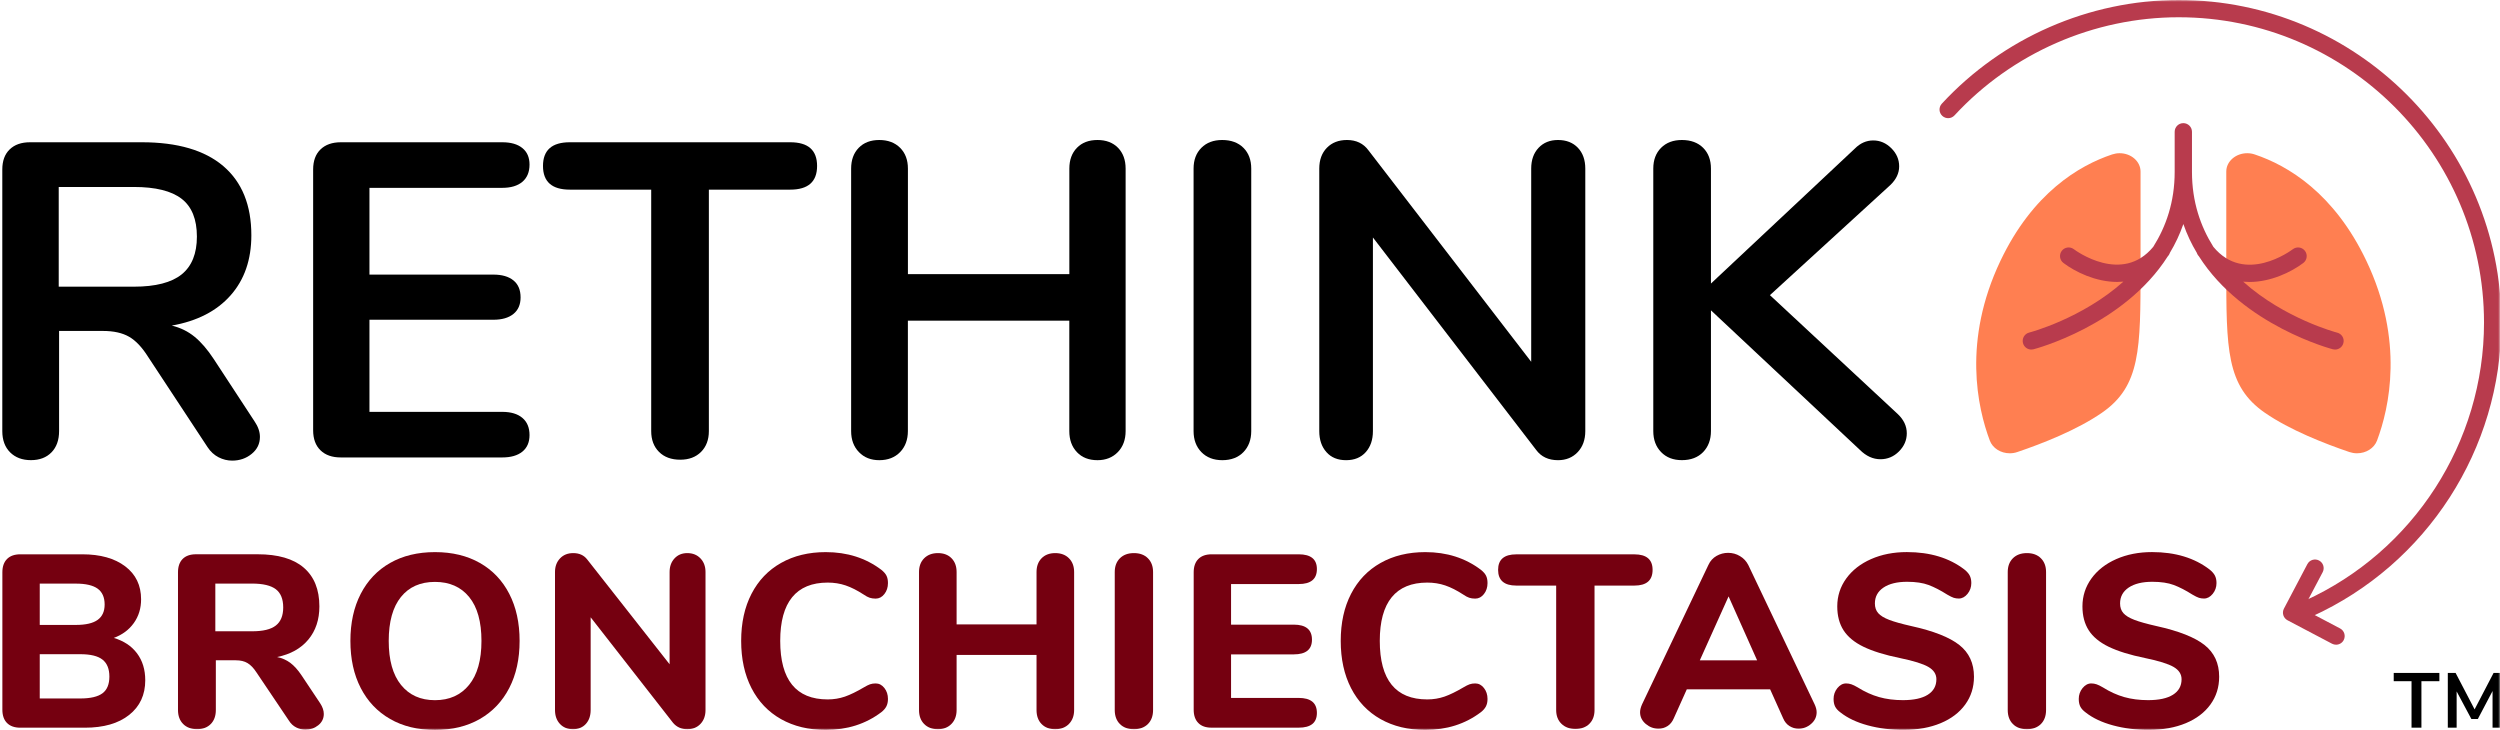 <?xml version="1.0" encoding="UTF-8"?>
<svg width="685px" height="200px" viewBox="0 0 685 200" version="1.1" xmlns="http://www.w3.org/2000/svg" xmlns:xlink="http://www.w3.org/1999/xlink">
    <title>Brenso-DSA-Type-Lockup-with-TM</title>
    <defs>
        <rect id="path-1" x="0" y="0" width="685" height="200"></rect>
    </defs>
    <g id="Page-1" stroke="none" stroke-width="1" fill="none" fill-rule="evenodd">
        <g id="Brenso-DSA-Type-Lockup-with-TM">
            <mask id="mask-2" fill="white">
                <use xlink:href="#path-1"></use>
            </mask>
            <g id="Mask"></g>
            <g mask="url(#mask-2)" id="Group">
                <g transform="translate(-1890.6, -573.306)">
                    <g transform="translate(1891.23, 573.306)">
                        <g transform="translate(0, -0)" fill-rule="nonzero">
                            <g transform="translate(540.853, 33.74)" id="Path">
                                <path d="M104.337,90.46 C103.627,90.46 102.927,90.34 102.257,90.12 C95.457,87.81 85.927,84.08 79.107,79.37 C68.507,72.04 68.517,61.94 68.517,39.79 L68.517,13.26 C68.517,10.49 71.097,8.24 74.257,8.24 C74.957,8.24 75.647,8.35 76.317,8.58 C85.397,11.62 98.077,19.16 106.917,37.76 C117.317,59.64 113.197,78 109.817,86.99 C109.027,89.07 106.827,90.46 104.337,90.46 Z" fill="#FF7F51"></path>
                                <path d="M9.197,90.46 C6.707,90.46 4.507,89.06 3.727,86.98 C0.347,77.99 -3.773,59.63 6.627,37.75 C15.467,19.15 28.147,11.62 37.227,8.58 C37.897,8.36 38.587,8.24 39.287,8.24 C42.447,8.24 45.027,10.49 45.027,13.26 L45.027,39.78 C45.027,61.93 45.037,72.04 34.437,79.36 C27.617,84.07 18.087,87.81 11.287,90.11 C10.607,90.35 9.907,90.46 9.197,90.46 Z" fill="#FF7F51"></path>
                                <path d="M98.897,57.4 C98.657,57.34 84.507,53.6 73.147,43.44 C73.717,43.49 74.287,43.52 74.857,43.52 C80.747,43.52 86.337,40.79 89.617,38.32 C90.657,37.53 90.867,36.05 90.077,35 C89.287,33.96 87.807,33.75 86.757,34.54 C86.217,34.95 73.547,44.3 64.977,33.89 C61.457,28.29 59.117,21.52 59.117,13.38 L59.117,2.37 C59.117,1.06 58.057,0 56.747,0 C55.437,0 54.377,1.06 54.377,2.37 L54.377,13.38 C54.377,21.53 52.037,28.3 48.507,33.89 C39.977,44.25 27.287,34.95 26.747,34.54 C25.707,33.75 24.217,33.96 23.437,35 C22.647,36.04 22.857,37.53 23.897,38.31 C27.167,40.78 32.757,43.51 38.647,43.51 C39.207,43.51 39.767,43.48 40.327,43.43 C28.947,53.58 14.757,57.32 14.517,57.38 C13.247,57.7 12.487,58.99 12.807,60.25 C13.077,61.32 14.037,62.04 15.097,62.04 C15.287,62.04 15.487,62.02 15.677,61.97 C16.007,61.89 40.397,55.5 52.487,36.5 C52.567,36.4 52.637,36.31 52.717,36.22 C52.877,36.01 52.987,35.77 53.067,35.53 C54.527,33.11 55.767,30.49 56.757,27.65 C57.737,30.48 58.977,33.1 60.437,35.52 C60.517,35.76 60.627,36 60.787,36.21 C60.857,36.31 60.937,36.4 61.017,36.49 C73.077,55.49 97.417,61.88 97.737,61.97 C97.927,62.02 98.127,62.04 98.317,62.04 C99.377,62.04 100.337,61.33 100.607,60.25 C100.937,59.01 100.167,57.72 98.897,57.4 Z" fill="#B83B4D"></path>
                            </g>
                            <g transform="translate(0.02, 151.27)" fill="#750010">
                                <path d="M36.89,27.74 C38.39,29.74 39.15,32.2 39.15,35.12 C39.15,39.12 37.68,42.29 34.74,44.62 C31.8,46.96 27.74,48.12 22.58,48.12 L4.92,48.12 C3.35,48.12 2.13,47.69 1.28,46.84 C0.43,45.99 0,44.77 0,43.2 L0,5.53 C0,3.96 0.43,2.75 1.28,1.89 C2.13,1.04 3.35,0.61 4.92,0.61 L21.9,0.61 C26.84,0.61 30.76,1.71 33.66,3.91 C36.56,6.11 38.01,9.12 38.01,12.94 C38.01,15.41 37.35,17.58 36.02,19.44 C34.69,21.3 32.86,22.66 30.53,23.52 C33.27,24.34 35.39,25.74 36.89,27.74 Z M10.24,19.96 L20.14,19.96 C22.84,19.96 24.82,19.5 26.1,18.58 C27.38,17.66 28.02,16.26 28.02,14.37 C28.02,12.39 27.38,10.95 26.1,10.02 C24.82,9.1 22.83,8.64 20.14,8.64 L10.24,8.64 L10.24,19.96 Z M27.43,38.69 C28.69,37.75 29.32,36.22 29.32,34.11 C29.32,32 28.69,30.45 27.43,29.46 C26.17,28.47 24.15,27.98 21.36,27.98 L10.24,27.98 L10.24,40.11 L21.36,40.11 C24.15,40.11 26.17,39.63 27.43,38.69 Z" id="Shape"></path>
                                <path d="M88.07,44.35 C88.07,45.61 87.56,46.64 86.55,47.45 C85.54,48.26 84.36,48.66 83.01,48.66 C82.16,48.66 81.33,48.46 80.52,48.05 C79.71,47.65 79.04,47.02 78.5,46.16 L69.61,32.95 C68.85,31.78 68.04,30.94 67.18,30.42 C66.33,29.9 65.25,29.65 63.95,29.65 L58.49,29.65 L58.49,43.26 C58.49,44.88 58.03,46.16 57.11,47.1 C56.19,48.04 54.94,48.52 53.37,48.52 C51.75,48.52 50.47,48.05 49.53,47.1 C48.59,46.15 48.12,44.88 48.12,43.26 L48.12,5.52 C48.12,3.95 48.55,2.74 49.4,1.88 C50.25,1.03 51.47,0.6 53.04,0.6 L69.95,0.6 C75.52,0.6 79.73,1.82 82.58,4.27 C85.43,6.72 86.86,10.26 86.86,14.88 C86.86,18.52 85.85,21.55 83.83,23.98 C81.81,26.41 78.96,28 75.27,28.76 C76.62,29.03 77.82,29.56 78.88,30.34 C79.93,31.13 80.96,32.26 81.95,33.74 L87.07,41.42 C87.74,42.44 88.07,43.41 88.07,44.35 Z M74.93,20.12 C76.28,19.07 76.95,17.41 76.95,15.17 C76.95,12.88 76.28,11.22 74.93,10.18 C73.58,9.15 71.4,8.63 68.39,8.63 L58.35,8.63 L58.35,21.7 L68.39,21.7 C71.41,21.71 73.59,21.18 74.93,20.12 Z" id="Shape"></path>
                                <path d="M106.24,45.73 C102.76,43.73 100.07,40.9 98.19,37.24 C96.3,33.58 95.36,29.28 95.36,24.34 C95.36,19.4 96.3,15.1 98.19,11.44 C100.08,7.78 102.76,4.96 106.24,2.98 C109.72,1 113.82,0.01 118.54,0.01 C123.26,0.01 127.36,1 130.84,2.98 C134.32,4.96 137.01,7.78 138.89,11.44 C140.78,15.1 141.72,19.4 141.72,24.34 C141.72,29.28 140.78,33.58 138.89,37.24 C137,40.9 134.32,43.73 130.84,45.73 C127.36,47.73 123.26,48.73 118.54,48.73 C113.82,48.73 109.72,47.73 106.24,45.73 Z M127.87,36.4 C130.14,33.62 131.27,29.59 131.27,24.34 C131.27,19.08 130.15,15.07 127.9,12.31 C125.65,9.55 122.53,8.17 118.53,8.17 C114.53,8.17 111.42,9.55 109.2,12.31 C106.98,15.07 105.86,19.08 105.86,24.34 C105.86,29.6 106.98,33.62 109.23,36.4 C111.48,39.19 114.58,40.58 118.53,40.58 C122.49,40.58 125.6,39.19 127.87,36.4 Z" id="Shape"></path>
                                <path d="M191.28,1.73 C192.2,2.7 192.66,3.94 192.66,5.47 L192.66,43.27 C192.66,44.84 192.2,46.11 191.28,47.08 C190.36,48.05 189.16,48.53 187.67,48.53 C186.05,48.53 184.75,47.95 183.76,46.78 L161.19,17.87 L161.19,43.27 C161.19,44.84 160.75,46.11 159.88,47.08 C159,48.05 157.82,48.53 156.34,48.53 C154.86,48.53 153.67,48.05 152.77,47.08 C151.87,46.11 151.42,44.85 151.42,43.27 L151.42,5.47 C151.42,3.94 151.88,2.7 152.8,1.73 C153.72,0.76 154.92,0.28 156.41,0.28 C158.07,0.28 159.35,0.86 160.25,2.03 L182.82,30.74 L182.82,5.47 C182.82,3.94 183.27,2.7 184.17,1.73 C185.07,0.76 186.24,0.28 187.67,0.28 C189.15,0.28 190.35,0.76 191.28,1.73 Z" id="Path"></path>
                                <path d="M213.35,45.77 C209.85,43.79 207.15,40.96 205.26,37.28 C203.37,33.6 202.43,29.28 202.43,24.34 C202.43,19.4 203.37,15.1 205.26,11.44 C207.15,7.78 209.84,4.96 213.35,2.98 C216.85,1 220.94,0.01 225.61,0.01 C231.49,0.01 236.57,1.63 240.84,4.86 C241.51,5.4 241.99,5.94 242.25,6.48 C242.52,7.02 242.65,7.69 242.65,8.5 C242.65,9.67 242.32,10.67 241.67,11.5 C241.02,12.33 240.22,12.75 239.28,12.75 C238.65,12.75 238.1,12.67 237.63,12.51 C237.16,12.35 236.63,12.07 236.05,11.67 C234.25,10.5 232.59,9.66 231.06,9.14 C229.53,8.62 227.89,8.36 226.14,8.36 C221.83,8.36 218.58,9.7 216.4,12.37 C214.22,15.04 213.13,19.03 213.13,24.33 C213.13,35.02 217.47,40.37 226.14,40.37 C227.8,40.37 229.37,40.11 230.86,39.6 C232.34,39.08 234.07,38.24 236.05,37.07 C236.72,36.67 237.28,36.39 237.73,36.23 C238.18,36.07 238.7,35.99 239.28,35.99 C240.22,35.99 241.02,36.41 241.67,37.24 C242.32,38.07 242.65,39.07 242.65,40.24 C242.65,41.05 242.5,41.73 242.21,42.29 C241.92,42.85 241.46,43.38 240.83,43.87 C236.56,47.1 231.49,48.72 225.6,48.72 C220.94,48.73 216.85,47.74 213.35,45.77 Z" id="Path"></path>
                                <path d="M292.25,1.7 C293.19,2.64 293.66,3.9 293.66,5.47 L293.66,43.27 C293.66,44.84 293.19,46.11 292.25,47.08 C291.31,48.05 290.05,48.53 288.48,48.53 C286.91,48.53 285.66,48.06 284.74,47.11 C283.82,46.17 283.36,44.89 283.36,43.27 L283.36,28.18 L261.46,28.18 L261.46,43.27 C261.46,44.84 260.99,46.11 260.05,47.08 C259.11,48.05 257.87,48.53 256.34,48.53 C254.77,48.53 253.51,48.06 252.57,47.11 C251.63,46.16 251.16,44.89 251.16,43.27 L251.16,5.47 C251.16,3.9 251.63,2.64 252.57,1.7 C253.51,0.76 254.77,0.28 256.34,0.28 C257.91,0.28 259.16,0.75 260.08,1.7 C261,2.64 261.46,3.9 261.46,5.47 L261.46,19.82 L283.36,19.82 L283.36,5.47 C283.36,3.9 283.82,2.64 284.74,1.7 C285.66,0.76 286.91,0.28 288.48,0.28 C290.05,0.28 291.31,0.75 292.25,1.7 Z" id="Path"></path>
                                <path d="M306.2,47.11 C305.26,46.17 304.79,44.89 304.79,43.27 L304.79,5.47 C304.79,3.9 305.26,2.64 306.2,1.7 C307.14,0.76 308.42,0.28 310.04,0.28 C311.66,0.28 312.94,0.75 313.88,1.7 C314.82,2.64 315.29,3.9 315.29,5.47 L315.29,43.27 C315.29,44.89 314.82,46.17 313.88,47.11 C312.94,48.05 311.66,48.53 310.04,48.53 C308.42,48.53 307.14,48.06 306.2,47.11 Z" id="Path"></path>
                                <path d="M327.7,46.84 C326.85,45.99 326.42,44.77 326.42,43.2 L326.42,5.53 C326.42,3.96 326.85,2.75 327.7,1.89 C328.55,1.04 329.77,0.61 331.34,0.61 L355.19,0.61 C358.51,0.61 360.18,1.96 360.18,4.65 C360.18,7.39 358.52,8.76 355.19,8.76 L336.66,8.76 L336.66,19.88 L353.84,19.88 C357.16,19.88 358.83,21.25 358.83,23.99 C358.83,26.69 357.17,28.03 353.84,28.03 L336.66,28.03 L336.66,39.96 L355.19,39.96 C358.51,39.96 360.18,41.33 360.18,44.07 C360.18,46.77 358.52,48.11 355.19,48.11 L331.34,48.11 C329.76,48.12 328.55,47.7 327.7,46.84 Z" id="Path"></path>
                                <path d="M377.63,45.77 C374.13,43.79 371.43,40.96 369.54,37.28 C367.65,33.6 366.71,29.28 366.71,24.34 C366.71,19.4 367.65,15.1 369.54,11.44 C371.43,7.78 374.12,4.96 377.63,2.98 C381.13,1 385.22,0.01 389.89,0.01 C395.77,0.01 400.85,1.63 405.12,4.86 C405.79,5.4 406.27,5.94 406.53,6.48 C406.8,7.02 406.93,7.69 406.93,8.5 C406.93,9.67 406.6,10.67 405.95,11.5 C405.3,12.33 404.5,12.75 403.56,12.75 C402.93,12.75 402.38,12.67 401.91,12.51 C401.44,12.35 400.91,12.07 400.33,11.67 C398.53,10.5 396.87,9.66 395.34,9.14 C393.81,8.62 392.17,8.36 390.42,8.36 C386.11,8.36 382.86,9.7 380.68,12.37 C378.5,15.04 377.41,19.03 377.41,24.33 C377.41,35.02 381.75,40.37 390.42,40.37 C392.08,40.37 393.65,40.11 395.14,39.6 C396.62,39.08 398.35,38.24 400.33,37.07 C401,36.67 401.56,36.39 402.01,36.23 C402.46,36.07 402.98,35.99 403.56,35.99 C404.5,35.99 405.3,36.41 405.95,37.24 C406.6,38.07 406.93,39.07 406.93,40.24 C406.93,41.05 406.78,41.73 406.49,42.29 C406.2,42.85 405.74,43.38 405.11,43.87 C400.84,47.1 395.77,48.72 389.88,48.72 C385.22,48.73 381.13,47.74 377.63,45.77 Z" id="Path"></path>
                                <path d="M427.19,47.05 C426.22,46.11 425.74,44.85 425.74,43.28 L425.74,9.18 L414.82,9.18 C411.5,9.18 409.83,7.74 409.83,4.87 C409.83,2.04 411.49,0.62 414.82,0.62 L447.17,0.62 C450.49,0.62 452.16,2.04 452.16,4.87 C452.16,7.75 450.5,9.18 447.17,9.18 L436.25,9.18 L436.25,43.28 C436.25,44.85 435.78,46.11 434.84,47.05 C433.9,47.99 432.62,48.46 431,48.46 C429.43,48.46 428.16,47.99 427.19,47.05 Z" id="Path"></path>
                                <path d="M497.11,43.88 C497.11,45.14 496.6,46.21 495.59,47.08 C494.58,47.96 493.42,48.39 492.12,48.39 C491.27,48.39 490.46,48.15 489.69,47.68 C488.93,47.21 488.34,46.5 487.94,45.56 L484.37,37.61 L461.53,37.61 L457.96,45.56 C457.56,46.5 456.98,47.21 456.24,47.68 C455.5,48.15 454.68,48.39 453.78,48.39 C452.48,48.39 451.31,47.95 450.28,47.08 C449.25,46.2 448.73,45.14 448.73,43.88 C448.73,43.25 448.91,42.53 449.27,41.72 L467.46,3.51 C467.95,2.43 468.7,1.61 469.68,1.05 C470.67,0.49 471.72,0.21 472.85,0.21 C474.02,0.21 475.1,0.5 476.08,1.09 C477.07,1.67 477.83,2.48 478.37,3.52 L496.56,41.73 C496.93,42.53 497.11,43.25 497.11,43.88 Z M465.1,29.66 L480.8,29.66 L472.98,12.14 L465.1,29.66 Z" id="Shape"></path>
                                <path d="M511.12,47.48 C508.06,46.65 505.57,45.47 503.64,43.94 C502.97,43.45 502.48,42.92 502.19,42.36 C501.9,41.8 501.75,41.09 501.75,40.24 C501.75,39.12 502.1,38.13 502.79,37.27 C503.49,36.42 504.28,35.99 505.18,35.99 C505.67,35.99 506.16,36.07 506.63,36.23 C507.1,36.39 507.67,36.67 508.35,37.07 C510.28,38.28 512.24,39.17 514.21,39.73 C516.19,40.29 518.36,40.57 520.75,40.57 C523.72,40.57 525.98,40.08 527.56,39.09 C529.13,38.1 529.92,36.69 529.92,34.84 C529.92,33.45 529.19,32.32 527.73,31.47 C526.27,30.62 523.67,29.81 519.95,29.04 C515.77,28.19 512.44,27.15 509.94,25.94 C507.45,24.73 505.63,23.22 504.48,21.43 C503.33,19.63 502.76,17.45 502.76,14.89 C502.76,12.06 503.58,9.51 505.22,7.24 C506.86,4.97 509.13,3.2 512.03,1.92 C514.93,0.64 518.2,-1.13686838e-13 521.83,-1.13686838e-13 C528.21,-1.13686838e-13 533.46,1.6 537.6,4.78 C538.27,5.32 538.76,5.87 539.05,6.43 C539.34,6.99 539.49,7.68 539.49,8.49 C539.49,9.61 539.14,10.6 538.45,11.45 C537.75,12.3 536.96,12.73 536.06,12.73 C535.57,12.73 535.11,12.66 534.68,12.53 C534.25,12.39 533.66,12.1 532.89,11.65 C531.05,10.48 529.35,9.61 527.8,9.02 C526.25,8.44 524.28,8.14 521.9,8.14 C519.16,8.14 517,8.67 515.43,9.72 C513.86,10.78 513.07,12.22 513.07,14.07 C513.07,15.15 513.37,16.04 513.98,16.73 C514.59,17.43 515.6,18.04 517.01,18.58 C518.42,19.12 520.43,19.68 523.04,20.27 C529.15,21.62 533.54,23.35 536.21,25.46 C538.88,27.57 540.22,30.47 540.22,34.15 C540.22,37.03 539.42,39.56 537.83,41.76 C536.24,43.96 533.99,45.67 531.09,46.88 C528.19,48.09 524.83,48.7 521.02,48.7 C517.48,48.73 514.18,48.31 511.12,47.48 Z" id="Path"></path>
                                <path d="M550.88,47.11 C549.94,46.17 549.47,44.89 549.47,43.27 L549.47,5.47 C549.47,3.9 549.94,2.64 550.88,1.7 C551.82,0.76 553.1,0.28 554.72,0.28 C556.34,0.28 557.62,0.75 558.56,1.7 C559.5,2.64 559.97,3.9 559.97,5.47 L559.97,43.27 C559.97,44.89 559.5,46.17 558.56,47.11 C557.62,48.05 556.34,48.53 554.72,48.53 C553.1,48.53 551.82,48.06 550.88,47.11 Z" id="Path"></path>
                                <path d="M578.3,47.48 C575.24,46.65 572.75,45.47 570.82,43.94 C570.15,43.45 569.66,42.92 569.37,42.36 C569.08,41.8 568.93,41.09 568.93,40.24 C568.93,39.12 569.28,38.13 569.97,37.27 C570.67,36.42 571.46,35.99 572.36,35.99 C572.85,35.99 573.34,36.07 573.81,36.23 C574.28,36.39 574.85,36.67 575.53,37.07 C577.46,38.28 579.42,39.17 581.39,39.73 C583.37,40.29 585.54,40.57 587.93,40.57 C590.9,40.57 593.16,40.08 594.74,39.09 C596.31,38.1 597.1,36.69 597.1,34.84 C597.1,33.45 596.37,32.32 594.91,31.47 C593.45,30.62 590.85,29.81 587.13,29.04 C582.95,28.19 579.62,27.15 577.12,25.94 C574.63,24.73 572.81,23.22 571.66,21.43 C570.51,19.63 569.94,17.45 569.94,14.89 C569.94,12.06 570.76,9.51 572.4,7.24 C574.04,4.97 576.31,3.2 579.21,1.92 C582.11,0.64 585.38,-1.13686838e-13 589.01,-1.13686838e-13 C595.39,-1.13686838e-13 600.64,1.6 604.78,4.78 C605.45,5.32 605.94,5.87 606.23,6.43 C606.52,6.99 606.67,7.68 606.67,8.49 C606.67,9.61 606.32,10.6 605.63,11.45 C604.93,12.3 604.14,12.73 603.24,12.73 C602.75,12.73 602.29,12.66 601.86,12.53 C601.43,12.39 600.84,12.1 600.07,11.65 C598.23,10.48 596.53,9.61 594.98,9.02 C593.43,8.44 591.46,8.14 589.08,8.14 C586.34,8.14 584.18,8.67 582.61,9.72 C581.04,10.78 580.25,12.22 580.25,14.07 C580.25,15.15 580.55,16.04 581.16,16.73 C581.77,17.43 582.78,18.04 584.19,18.58 C585.6,19.12 587.61,19.68 590.22,20.27 C596.33,21.62 600.72,23.35 603.39,25.46 C606.06,27.57 607.4,30.47 607.4,34.15 C607.4,37.03 606.6,39.56 605.01,41.76 C603.42,43.96 601.17,45.67 598.27,46.88 C595.37,48.09 592.01,48.7 588.2,48.7 C584.66,48.73 581.36,48.31 578.3,47.48 Z" id="Path"></path>
                            </g>
                            <g transform="translate(0, 38.36)" fill="#000000">
                                <path d="M70.59,81.35 C70.59,83.23 69.83,84.78 68.32,86.01 C66.81,87.24 65.03,87.85 62.99,87.85 C61.68,87.85 60.44,87.54 59.25,86.93 C58.07,86.32 57.06,85.4 56.25,84.17 L39.95,59.42 C38.31,56.81 36.58,54.97 34.74,53.91 C32.9,52.85 30.51,52.32 27.57,52.32 L15.56,52.32 L15.56,79.76 C15.56,82.21 14.87,84.15 13.48,85.58 C12.09,87.01 10.21,87.72 7.84,87.72 C5.47,87.72 3.57,87 2.14,85.58 C0.71,84.15 1.13686838e-13,82.21 1.13686838e-13,79.76 L1.13686838e-13,8.09 C1.13686838e-13,5.72 0.67,3.88 2.02,2.58 C3.37,1.27 5.22,0.62 7.59,0.62 L38.22,0.62 C48.02,0.62 55.47,2.81 60.58,7.17 C65.68,11.54 68.24,17.85 68.24,26.1 C68.24,32.8 66.34,38.29 62.54,42.58 C58.74,46.87 53.37,49.63 46.43,50.85 C48.8,51.42 50.88,52.44 52.68,53.91 C54.48,55.38 56.23,57.42 57.95,60.04 L69.1,77.07 C70.1,78.53 70.59,79.97 70.59,81.35 Z M49.15,36.82 C51.93,34.57 53.32,31.12 53.32,26.47 C53.32,21.73 51.93,18.28 49.15,16.12 C46.37,13.96 42,12.87 36.04,12.87 L15.46,12.87 L15.46,40.19 L36.04,40.19 C42,40.19 46.37,39.06 49.15,36.82 Z" id="Shape"></path>
                                <path d="M87.19,85.03 C85.84,83.72 85.17,81.89 85.17,79.52 L85.17,8.09 C85.17,5.72 85.84,3.88 87.19,2.58 C88.54,1.27 90.39,0.62 92.76,0.62 L136.99,0.62 C139.36,0.62 141.2,1.15 142.5,2.21 C143.81,3.27 144.46,4.78 144.46,6.74 C144.46,8.78 143.8,10.35 142.5,11.46 C141.19,12.56 139.35,13.11 136.99,13.11 L100.6,13.11 L100.6,36.88 L134.54,36.88 C136.91,36.88 138.75,37.41 140.05,38.47 C141.36,39.53 142.01,41.08 142.01,43.13 C142.01,45.09 141.36,46.6 140.05,47.66 C138.74,48.72 136.91,49.25 134.54,49.25 L100.6,49.25 L100.6,74.49 L136.99,74.49 C139.36,74.49 141.2,75.04 142.5,76.14 C143.81,77.24 144.46,78.82 144.46,80.86 C144.46,82.82 143.8,84.33 142.5,85.39 C141.19,86.45 139.35,86.98 136.99,86.98 L92.77,86.98 C90.4,86.99 88.54,86.34 87.19,85.03 Z" id="Path"></path>
                                <path d="M179.94,85.46 C178.51,84.03 177.8,82.13 177.8,79.76 L177.8,13.6 L155.5,13.6 C150.6,13.6 148.15,11.44 148.15,7.11 C148.15,2.78 150.6,0.62 155.5,0.62 L215.9,0.62 C220.8,0.62 223.25,2.78 223.25,7.11 C223.25,11.44 220.8,13.6 215.9,13.6 L193.6,13.6 L193.6,79.76 C193.6,82.13 192.88,84.03 191.46,85.46 C190.03,86.89 188.13,87.6 185.76,87.6 C183.31,87.6 181.37,86.89 179.94,85.46 Z" id="Path"></path>
                                <path d="M305.71,2.14 C307.1,3.57 307.79,5.47 307.79,7.84 L307.79,79.76 C307.79,82.13 307.07,84.05 305.65,85.52 C304.22,86.99 302.36,87.73 300.08,87.73 C297.71,87.73 295.83,87 294.44,85.52 C293.05,84.05 292.36,82.13 292.36,79.76 L292.36,49.5 L248.13,49.5 L248.13,79.76 C248.13,82.13 247.41,84.05 245.99,85.52 C244.56,86.99 242.66,87.73 240.29,87.73 C238,87.73 236.14,87 234.72,85.52 C233.29,84.05 232.58,82.13 232.58,79.76 L232.58,7.84 C232.58,5.47 233.27,3.57 234.66,2.14 C236.05,0.71 237.93,-5.68434189e-14 240.3,-5.68434189e-14 C242.67,-5.68434189e-14 244.57,0.72 246,2.14 C247.43,3.57 248.14,5.47 248.14,7.84 L248.14,36.75 L292.37,36.75 L292.37,7.84 C292.37,5.47 293.06,3.57 294.45,2.14 C295.84,0.71 297.72,-5.68434189e-14 300.09,-5.68434189e-14 C302.44,-5.68434189e-14 304.32,0.72 305.71,2.14 Z" id="Path"></path>
                                <path d="M328.55,85.52 C327.12,84.05 326.41,82.13 326.41,79.76 L326.41,7.84 C326.41,5.47 327.12,3.57 328.55,2.14 C329.98,0.71 331.88,-5.68434189e-14 334.25,-5.68434189e-14 C336.7,-5.68434189e-14 338.64,0.72 340.07,2.14 C341.5,3.57 342.21,5.47 342.21,7.84 L342.21,79.76 C342.21,82.13 341.49,84.05 340.07,85.52 C338.64,86.99 336.7,87.73 334.25,87.73 C331.88,87.72 329.98,86.99 328.55,85.52 Z" id="Path"></path>
                                <path d="M431.72,2.14 C433.07,3.57 433.74,5.47 433.74,7.84 L433.74,79.76 C433.74,82.13 433.05,84.05 431.66,85.52 C430.27,86.99 428.47,87.73 426.27,87.73 C423.65,87.73 421.65,86.79 420.27,84.91 L375.55,26.71 L375.55,79.76 C375.55,82.13 374.9,84.05 373.59,85.52 C372.28,86.99 370.49,87.73 368.2,87.73 C365.91,87.73 364.11,87 362.81,85.52 C361.5,84.05 360.85,82.13 360.85,79.76 L360.85,7.84 C360.85,5.47 361.54,3.57 362.93,2.14 C364.32,0.71 366.16,-5.68434189e-14 368.44,-5.68434189e-14 C370.97,-5.68434189e-14 372.93,0.94 374.32,2.82 L418.92,60.77 L418.92,7.84 C418.92,5.47 419.59,3.57 420.94,2.14 C422.29,0.71 424.06,-5.68434189e-14 426.27,-5.68434189e-14 C428.55,-5.68434189e-14 430.37,0.72 431.72,2.14 Z" id="Path"></path>
                                <path d="M521.83,80.37 C521.83,82.25 521.11,83.9 519.69,85.33 C518.26,86.76 516.57,87.47 514.61,87.47 C512.57,87.47 510.69,86.61 508.97,84.9 L468.17,46.67 L468.17,79.75 C468.17,82.12 467.45,84.04 466.03,85.51 C464.6,86.98 462.66,87.72 460.21,87.72 C457.84,87.72 455.94,86.99 454.51,85.51 C453.08,84.04 452.37,82.12 452.37,79.75 L452.37,7.84 C452.37,5.47 453.08,3.57 454.51,2.14 C455.94,0.71 457.84,-5.68434189e-14 460.21,-5.68434189e-14 C462.66,-5.68434189e-14 464.6,0.72 466.03,2.14 C467.46,3.57 468.17,5.47 468.17,7.84 L468.17,39.33 L507.62,2.33 C509.09,0.86 510.76,0.12 512.64,0.12 C514.52,0.12 516.17,0.84 517.6,2.26 C519.03,3.69 519.74,5.34 519.74,7.22 C519.74,9.1 518.92,10.82 517.29,12.37 L484.33,42.51 L519.37,75.1 C521.01,76.66 521.83,78.41 521.83,80.37 Z" id="Path"></path>
                            </g>
                            <g transform="translate(530.799, -0)" fill="#B83B4D" id="Path">
                                <path d="M101.021,169.14 C100.121,169.14 99.261,168.62 98.861,167.75 C98.321,166.56 98.851,165.16 100.041,164.62 C129.901,151.08 149.191,121.16 149.191,88.39 C149.191,42.26 111.661,4.73 65.531,4.73 C42.291,4.73 19.901,14.53 4.101,31.62 C3.211,32.58 1.721,32.64 0.761,31.75 C-0.199,30.86 -0.259,29.37 0.631,28.41 C17.321,10.35 40.981,1.13686838e-13 65.541,1.13686838e-13 C114.281,1.13686838e-13 153.931,39.65 153.931,88.39 C153.931,123.01 133.551,154.62 102.001,168.93 C101.671,169.07 101.341,169.14 101.021,169.14 Z"></path>
                                <path d="M108.651,176.65 C108.281,176.65 107.901,176.56 107.551,176.38 L95.361,169.96 C94.201,169.35 93.761,167.92 94.371,166.76 L100.791,154.57 C101.401,153.41 102.831,152.97 103.991,153.58 C105.151,154.19 105.591,155.62 104.981,156.78 L99.661,166.87 L109.751,172.19 C110.911,172.8 111.351,174.23 110.741,175.39 C110.321,176.19 109.501,176.65 108.651,176.65 Z"></path>
                            </g>
                        </g>
                        <path d="M655.25,184.39 L667.76,184.39 L667.76,186.64 L662.84,186.64 L662.84,199.39 L660.13,199.39 L660.13,186.64 L655.25,186.64 L655.25,184.39 L655.25,184.39 Z M684.72,184.39 L684.72,199.39 L682.33,199.39 L682.33,189.34 L678.3,197 L676.52,197 L672.49,189.45 L672.49,199.39 L670.07,199.39 L670.07,184.39 L672.21,184.39 L677.41,194.37 L682.61,184.39 L684.72,184.39 L684.72,184.39 Z" id="Shape" fill="#000000" fill-rule="nonzero"></path>
                    </g>
                </g>
            </g>
        </g>
    </g>
</svg>
